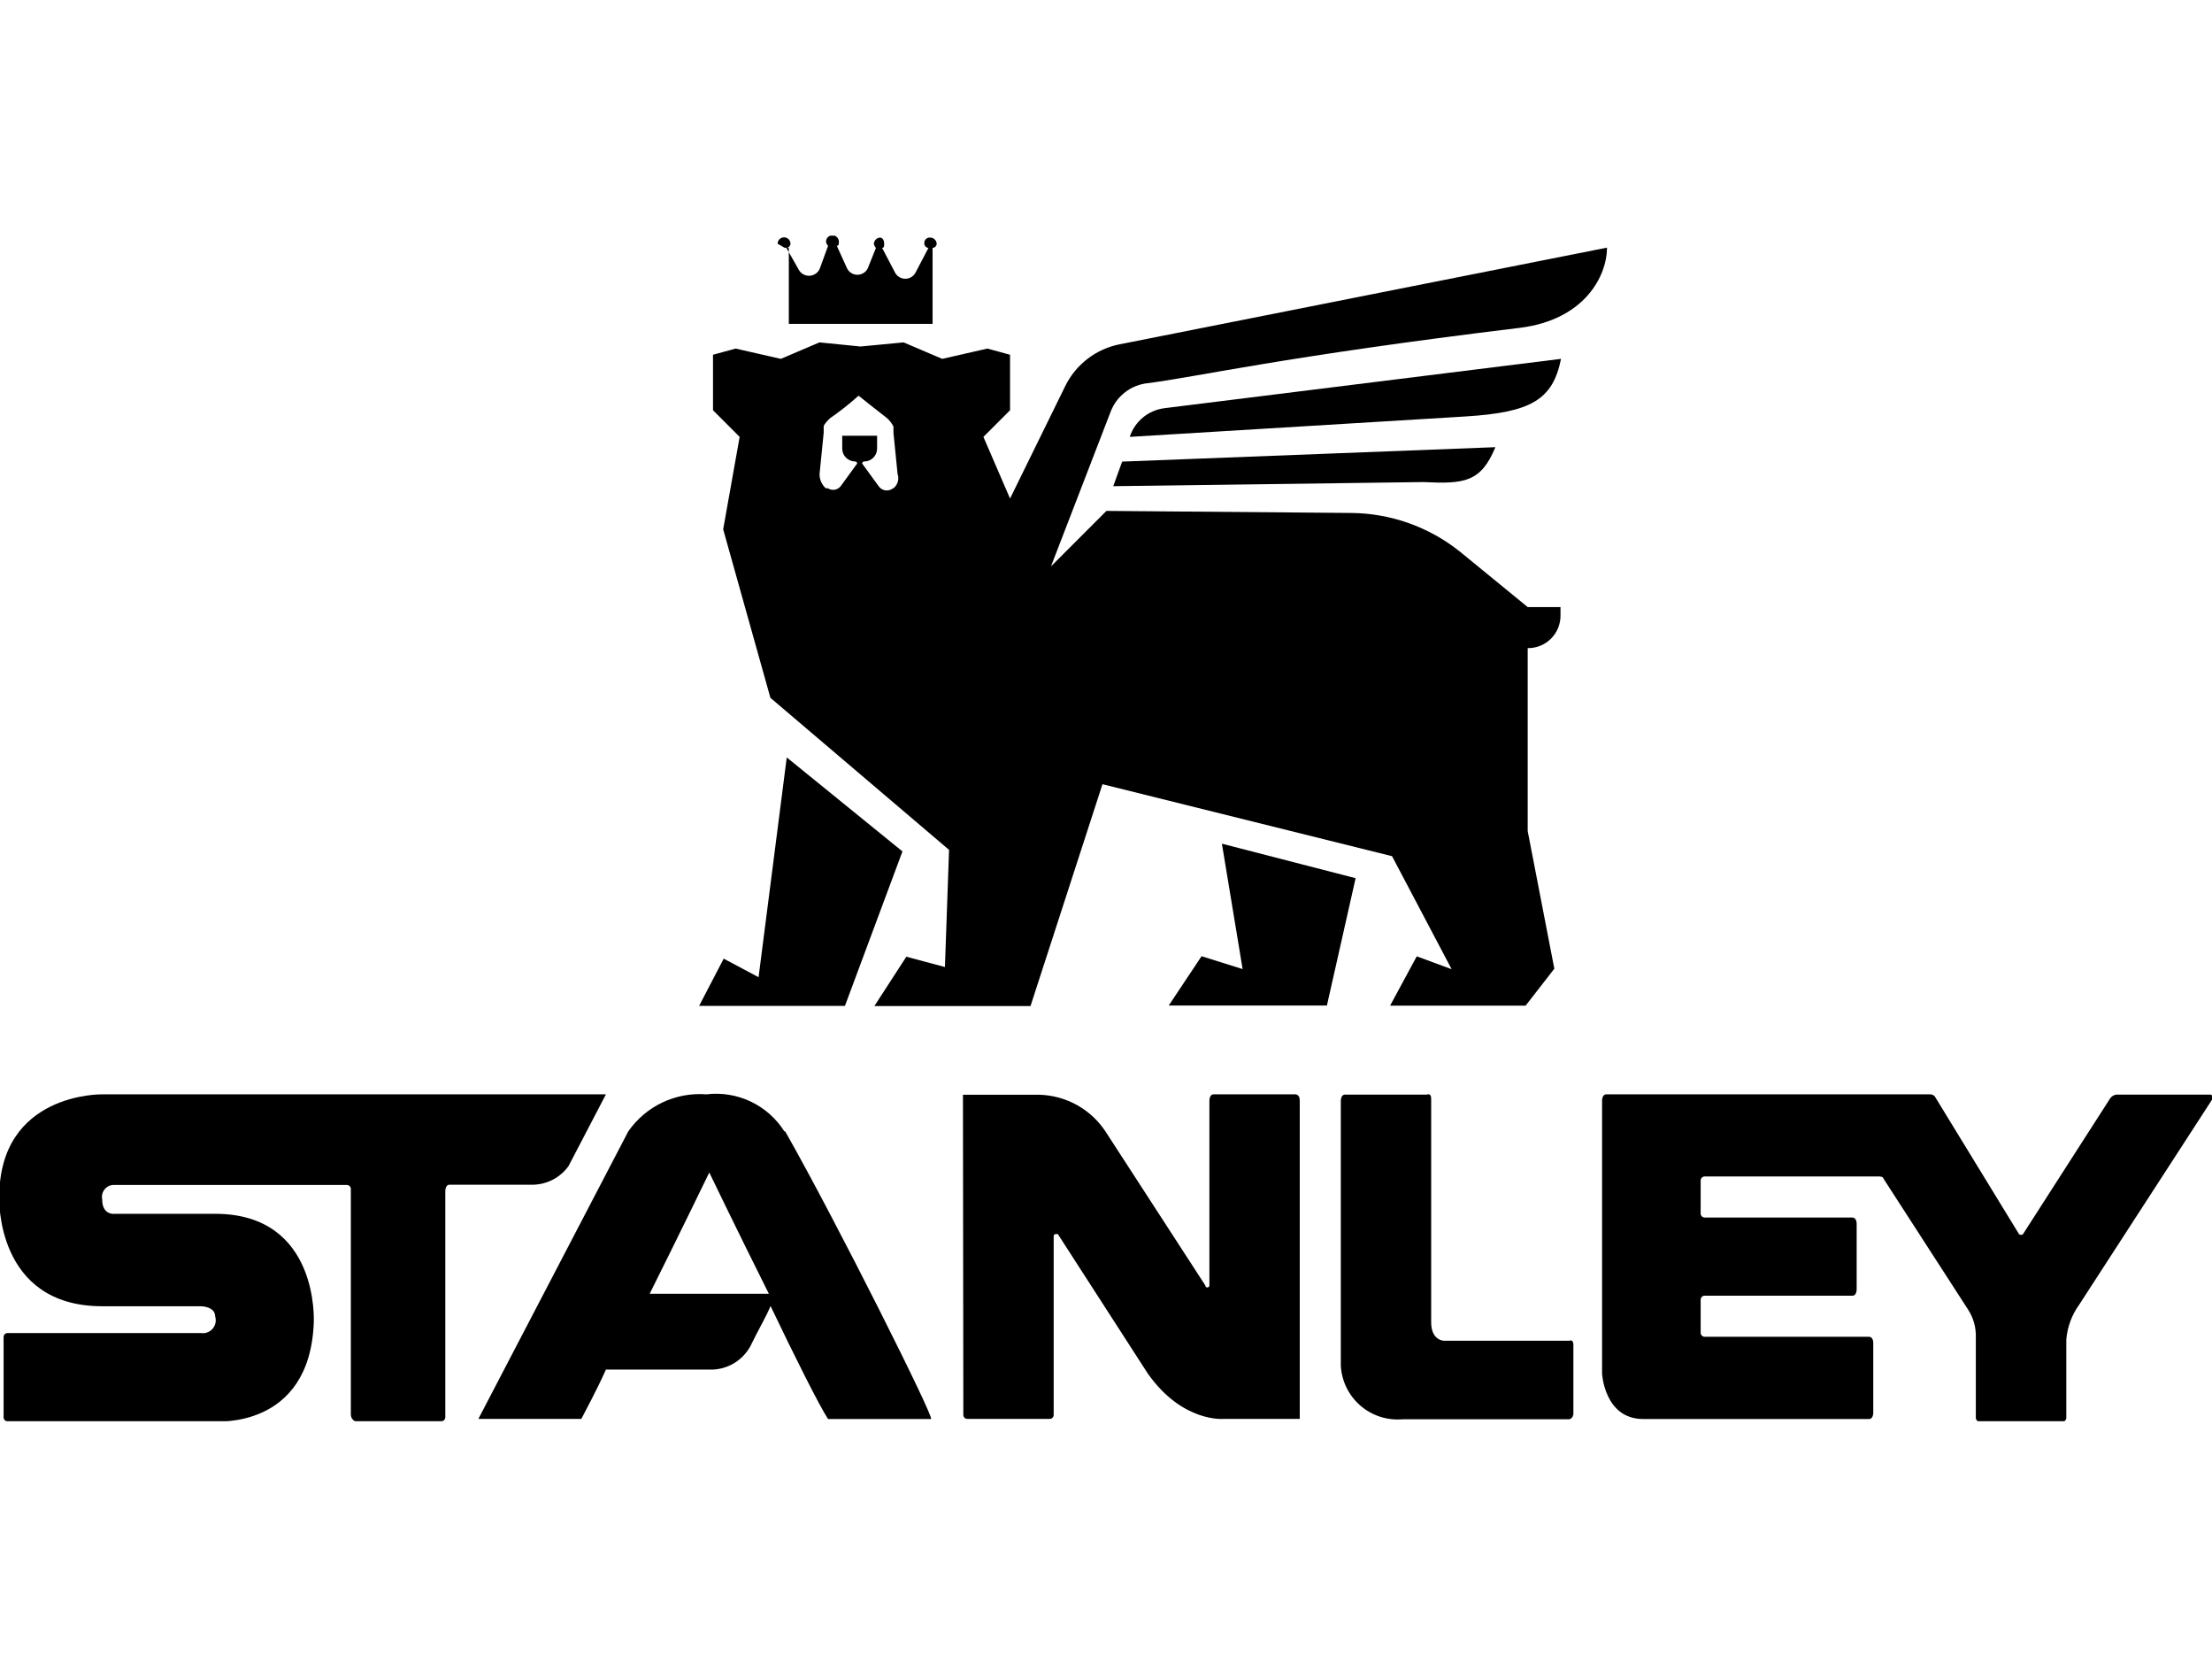 <svg width="169" height="127" viewBox="0 0 169 127" fill="none" xmlns="http://www.w3.org/2000/svg">
<g clip-path="url(#clip0_120_21)">
<path d="M94.938 74.019L91.801 73.035L89.294 76.801H101.378L103.571 67.077L93.355 64.441L94.938 74.019Z" fill="black"/>
<path d="M60.267 18.934V24.736H71.25V18.934C71.332 18.929 71.409 18.895 71.467 18.837C71.525 18.779 71.56 18.701 71.565 18.619C71.558 18.497 71.506 18.381 71.419 18.294C71.332 18.206 71.216 18.154 71.093 18.148C71.028 18.137 70.963 18.143 70.901 18.163C70.839 18.183 70.783 18.217 70.737 18.264C70.691 18.309 70.656 18.366 70.636 18.428C70.616 18.489 70.611 18.555 70.621 18.619C70.626 18.701 70.66 18.779 70.718 18.837C70.776 18.895 70.853 18.929 70.935 18.934L69.952 20.812C69.878 20.957 69.765 21.078 69.626 21.162C69.487 21.247 69.328 21.292 69.165 21.292C69.003 21.292 68.844 21.247 68.705 21.162C68.566 21.078 68.453 20.957 68.379 20.812L67.395 18.934C67.553 18.934 67.553 18.777 67.553 18.619C67.553 18.305 67.395 18.148 67.238 18.148C67.115 18.154 66.999 18.206 66.912 18.294C66.825 18.381 66.773 18.497 66.766 18.619C66.783 18.739 66.838 18.849 66.924 18.934L66.294 20.507C66.22 20.652 66.107 20.773 65.968 20.858C65.829 20.942 65.67 20.987 65.508 20.987C65.345 20.987 65.186 20.942 65.047 20.858C64.908 20.773 64.795 20.652 64.721 20.507L63.934 18.777C64.092 18.777 64.092 18.619 64.092 18.462C64.092 18.332 64.04 18.207 63.948 18.114C63.855 18.022 63.73 17.971 63.6 17.971C63.47 17.971 63.344 18.022 63.252 18.114C63.16 18.207 63.108 18.332 63.108 18.462C63.125 18.581 63.18 18.692 63.266 18.777L62.636 20.507C62.575 20.658 62.474 20.789 62.343 20.886C62.213 20.983 62.059 21.043 61.897 21.059C61.735 21.076 61.572 21.047 61.425 20.978C61.278 20.908 61.153 20.8 61.063 20.665L60.08 18.934C60.162 18.929 60.239 18.895 60.297 18.837C60.355 18.779 60.39 18.701 60.394 18.619C60.394 18.489 60.343 18.364 60.25 18.272C60.158 18.18 60.033 18.128 59.903 18.128C59.772 18.128 59.647 18.18 59.555 18.272C59.463 18.364 59.411 18.489 59.411 18.619C59.726 18.777 59.883 18.934 60.04 18.934H60.267Z" fill="black"/>
<path d="M60.109 57.853L57.956 74.638L55.291 73.222L53.413 76.831H64.554L68.949 65.031L60.109 57.853Z" fill="black"/>
<path d="M119.265 27.41L88.979 31.176C88.372 31.25 87.799 31.495 87.326 31.883C86.854 32.272 86.503 32.787 86.314 33.369L112.037 31.805C116.954 31.491 118.635 30.547 119.265 27.41Z" fill="black"/>
<path d="M85.055 37.135L108.753 36.82C111.89 36.978 113.148 36.82 114.25 34.156L85.734 35.257L85.055 37.135Z" fill="black"/>
<path d="M85.488 26.309C84.615 26.489 83.794 26.866 83.088 27.409C82.381 27.952 81.806 28.648 81.407 29.446L77.169 38.079L75.134 33.369L77.169 31.334V27.096L75.439 26.624L71.987 27.41L69.037 26.152L65.743 26.466L62.607 26.152L59.657 27.41L56.206 26.624L54.475 27.096V31.334L56.51 33.369L55.252 40.429L58.86 53.3L72.509 64.913L72.194 73.861L69.244 73.075L66.805 76.841H78.733L84.23 59.898L106.354 65.395L110.907 74.028L108.242 73.045L106.206 76.811H116.56L118.753 73.989L116.718 63.478V49.505C117.048 49.509 117.376 49.447 117.682 49.322C117.988 49.198 118.266 49.013 118.5 48.779C118.733 48.546 118.918 48.268 119.042 47.962C119.167 47.656 119.229 47.328 119.225 46.998V46.368H116.718L111.536 42.13C109.172 40.241 106.243 39.202 103.217 39.18L84.534 39.023L80.296 43.261L84.849 31.461C85.071 30.871 85.452 30.353 85.95 29.966C86.448 29.579 87.044 29.337 87.671 29.269C91.437 28.797 98.025 27.233 116.187 25.031C121.054 24.401 122.775 21.097 122.775 18.915L85.488 26.309ZM68.231 37.292C68.15 37.358 68.056 37.407 67.956 37.435C67.855 37.463 67.75 37.469 67.646 37.455C67.543 37.44 67.443 37.404 67.355 37.349C67.266 37.294 67.189 37.221 67.13 37.135L65.871 35.404C65.871 35.363 65.888 35.323 65.917 35.293C65.947 35.264 65.987 35.247 66.029 35.247C66.289 35.247 66.54 35.144 66.724 34.959C66.908 34.775 67.012 34.525 67.012 34.264V33.281H64.347V34.264C64.347 34.525 64.451 34.775 64.635 34.959C64.82 35.144 65.07 35.247 65.331 35.247C65.372 35.247 65.412 35.264 65.442 35.293C65.471 35.323 65.488 35.363 65.488 35.404L64.229 37.135C64.115 37.279 63.95 37.376 63.768 37.405C63.586 37.434 63.4 37.394 63.246 37.292H63.089C62.935 37.154 62.813 36.984 62.731 36.794C62.65 36.603 62.611 36.398 62.617 36.191L62.931 33.054V32.582C62.931 32.425 63.246 32.11 63.403 31.953C64.171 31.425 64.904 30.846 65.596 30.223C65.596 30.223 67.169 31.481 67.789 31.953C67.983 32.132 68.143 32.346 68.261 32.582V33.054L68.575 36.191C68.645 36.385 68.651 36.595 68.595 36.792C68.539 36.99 68.422 37.165 68.261 37.292H68.231Z" fill="black"/>
<path d="M46.294 83.586H7.807C7.807 83.586 -0.059 83.429 -0.059 91.453C-0.059 91.453 -0.374 99.771 7.807 99.771H15.34C15.34 99.771 16.441 99.771 16.441 100.558C16.49 100.718 16.497 100.888 16.462 101.052C16.427 101.216 16.351 101.368 16.241 101.494C16.131 101.62 15.99 101.716 15.832 101.772C15.674 101.829 15.505 101.844 15.34 101.817H0.59C0.548 101.815 0.507 101.822 0.468 101.838C0.429 101.853 0.394 101.876 0.365 101.906C0.335 101.935 0.312 101.97 0.297 102.009C0.281 102.048 0.274 102.09 0.275 102.131V108.247C0.274 108.289 0.281 108.331 0.297 108.369C0.312 108.408 0.335 108.443 0.365 108.473C0.394 108.502 0.429 108.526 0.468 108.541C0.507 108.556 0.548 108.563 0.59 108.562H16.441C16.441 108.562 23.658 109.191 23.973 101.03C23.973 101.03 24.445 92.711 16.441 92.711H8.791C8.791 92.711 7.807 92.869 7.807 91.61C7.777 91.469 7.781 91.323 7.818 91.184C7.855 91.045 7.924 90.917 8.02 90.81C8.115 90.702 8.235 90.619 8.369 90.567C8.503 90.515 8.648 90.495 8.791 90.509H26.49C26.532 90.507 26.573 90.514 26.612 90.53C26.651 90.545 26.686 90.568 26.716 90.598C26.745 90.627 26.768 90.662 26.784 90.701C26.799 90.74 26.806 90.782 26.805 90.823V108.08C26.811 108.18 26.843 108.276 26.898 108.359C26.953 108.442 27.03 108.509 27.119 108.552H33.708C33.749 108.554 33.791 108.546 33.83 108.531C33.868 108.516 33.904 108.493 33.933 108.463C33.963 108.434 33.986 108.398 34.001 108.36C34.017 108.321 34.024 108.279 34.022 108.238V90.961C34.022 90.961 34.022 90.489 34.337 90.489H40.768C41.29 90.471 41.802 90.334 42.264 90.089C42.725 89.843 43.125 89.496 43.432 89.073L46.294 83.586Z" fill="black"/>
<path d="M120.209 108.061V102.721C120.209 102.249 119.894 102.407 119.894 102.407H110.326C110.326 102.407 109.343 102.407 109.343 100.991V83.921C109.343 83.449 109.028 83.606 109.028 83.606H102.755C102.44 83.606 102.44 84.078 102.44 84.078V104.324C102.474 104.904 102.623 105.472 102.879 105.993C103.136 106.514 103.494 106.979 103.933 107.359C104.372 107.74 104.883 108.028 105.436 108.208C105.989 108.387 106.571 108.454 107.15 108.405H120.022C119.707 108.405 120.179 108.405 120.179 108.09" fill="black"/>
<path d="M154.565 94.255L161.202 83.921C161.269 83.816 161.362 83.731 161.473 83.675C161.584 83.62 161.708 83.596 161.832 83.606H168.892C168.892 83.606 169.049 83.606 169.049 83.921L158.852 99.653C158.287 100.435 157.947 101.357 157.869 102.318V108.277C157.87 108.319 157.863 108.36 157.848 108.399C157.833 108.438 157.809 108.473 157.78 108.502C157.75 108.532 157.715 108.555 157.676 108.57C157.638 108.586 157.596 108.593 157.554 108.592H151.271C151.229 108.593 151.188 108.586 151.149 108.57C151.11 108.555 151.075 108.532 151.046 108.502C151.016 108.473 150.993 108.438 150.978 108.399C150.962 108.36 150.955 108.319 150.956 108.277V102.161C150.983 101.382 150.763 100.614 150.327 99.968L143.896 90.017C143.896 89.86 143.582 89.86 143.582 89.86H130.248C130.206 89.858 130.165 89.865 130.126 89.881C130.087 89.896 130.052 89.919 130.023 89.949C129.993 89.978 129.97 90.013 129.955 90.052C129.939 90.091 129.932 90.133 129.933 90.174V92.682C129.932 92.723 129.939 92.765 129.955 92.804C129.97 92.843 129.993 92.878 130.023 92.907C130.052 92.937 130.087 92.96 130.126 92.975C130.165 92.991 130.206 92.998 130.248 92.996H141.536C141.536 92.996 141.851 92.996 141.851 93.468V98.493C141.851 98.493 141.851 98.965 141.536 98.965H130.248C130.206 98.964 130.165 98.971 130.126 98.986C130.087 99.001 130.052 99.025 130.023 99.054C129.993 99.084 129.97 99.119 129.955 99.158C129.939 99.197 129.932 99.238 129.933 99.28V101.787C129.932 101.829 129.939 101.87 129.955 101.909C129.97 101.948 129.993 101.983 130.023 102.013C130.052 102.042 130.087 102.065 130.126 102.081C130.165 102.096 130.206 102.103 130.248 102.102H142.805C142.805 102.102 143.12 102.102 143.12 102.574V107.913C143.12 107.913 143.12 108.385 142.805 108.385H125.538C122.588 108.385 122.401 104.934 122.401 104.934V84.058C122.401 84.058 122.401 83.586 122.716 83.586H147.505C147.626 83.597 147.738 83.653 147.82 83.743L154.251 94.255C154.271 94.276 154.295 94.293 154.322 94.305C154.349 94.317 154.378 94.323 154.408 94.323C154.437 94.323 154.466 94.317 154.494 94.305C154.521 94.293 154.545 94.276 154.565 94.255Z" fill="black"/>
<path d="M73.6 108.061C73.599 108.102 73.606 108.144 73.621 108.183C73.636 108.221 73.66 108.257 73.689 108.286C73.719 108.316 73.754 108.339 73.793 108.354C73.832 108.369 73.873 108.377 73.915 108.375H80.188C80.23 108.377 80.271 108.369 80.31 108.354C80.349 108.339 80.384 108.316 80.414 108.286C80.443 108.257 80.466 108.221 80.482 108.183C80.497 108.144 80.504 108.102 80.503 108.061V94.412C80.503 94.371 80.519 94.331 80.549 94.301C80.578 94.272 80.618 94.255 80.66 94.255H80.817L87.701 104.924C90.365 108.69 93.502 108.375 93.502 108.375H99.303V84.058C99.303 83.586 98.989 83.586 98.989 83.586H92.715C92.401 83.586 92.401 84.058 92.401 84.058V98.178C92.401 98.22 92.384 98.26 92.355 98.29C92.325 98.319 92.285 98.336 92.243 98.336C92.202 98.336 92.162 98.319 92.132 98.29C92.103 98.26 92.086 98.22 92.086 98.178L84.554 86.566C84.004 85.682 83.241 84.95 82.337 84.434C81.432 83.919 80.413 83.638 79.372 83.616H73.571L73.6 108.061Z" fill="black"/>
<path d="M59.922 86.408C59.297 85.423 58.406 84.635 57.351 84.135C56.297 83.636 55.122 83.445 53.964 83.586C52.811 83.498 51.655 83.711 50.61 84.206C49.565 84.701 48.667 85.46 48.005 86.408L36.549 108.375H44.416C44.73 107.746 45.517 106.34 46.294 104.609H54.16C54.85 104.64 55.533 104.462 56.121 104.099C56.708 103.736 57.173 103.204 57.454 102.574C57.926 101.59 58.556 100.538 58.87 99.752C60.748 103.685 62.636 107.441 63.266 108.385H71.132C71.447 108.385 63.915 93.321 59.991 86.418M49.637 98.817C51.987 94.108 54.19 89.555 54.19 89.555C54.19 89.555 56.383 94.108 58.742 98.817H49.637Z" fill="black"/>
</g>
<defs>
<clipPath id="clip0_120_21">
<rect width="169" height="90.552" fill="white" transform="translate(0 18)"/>
</clipPath>
</defs>
</svg>
